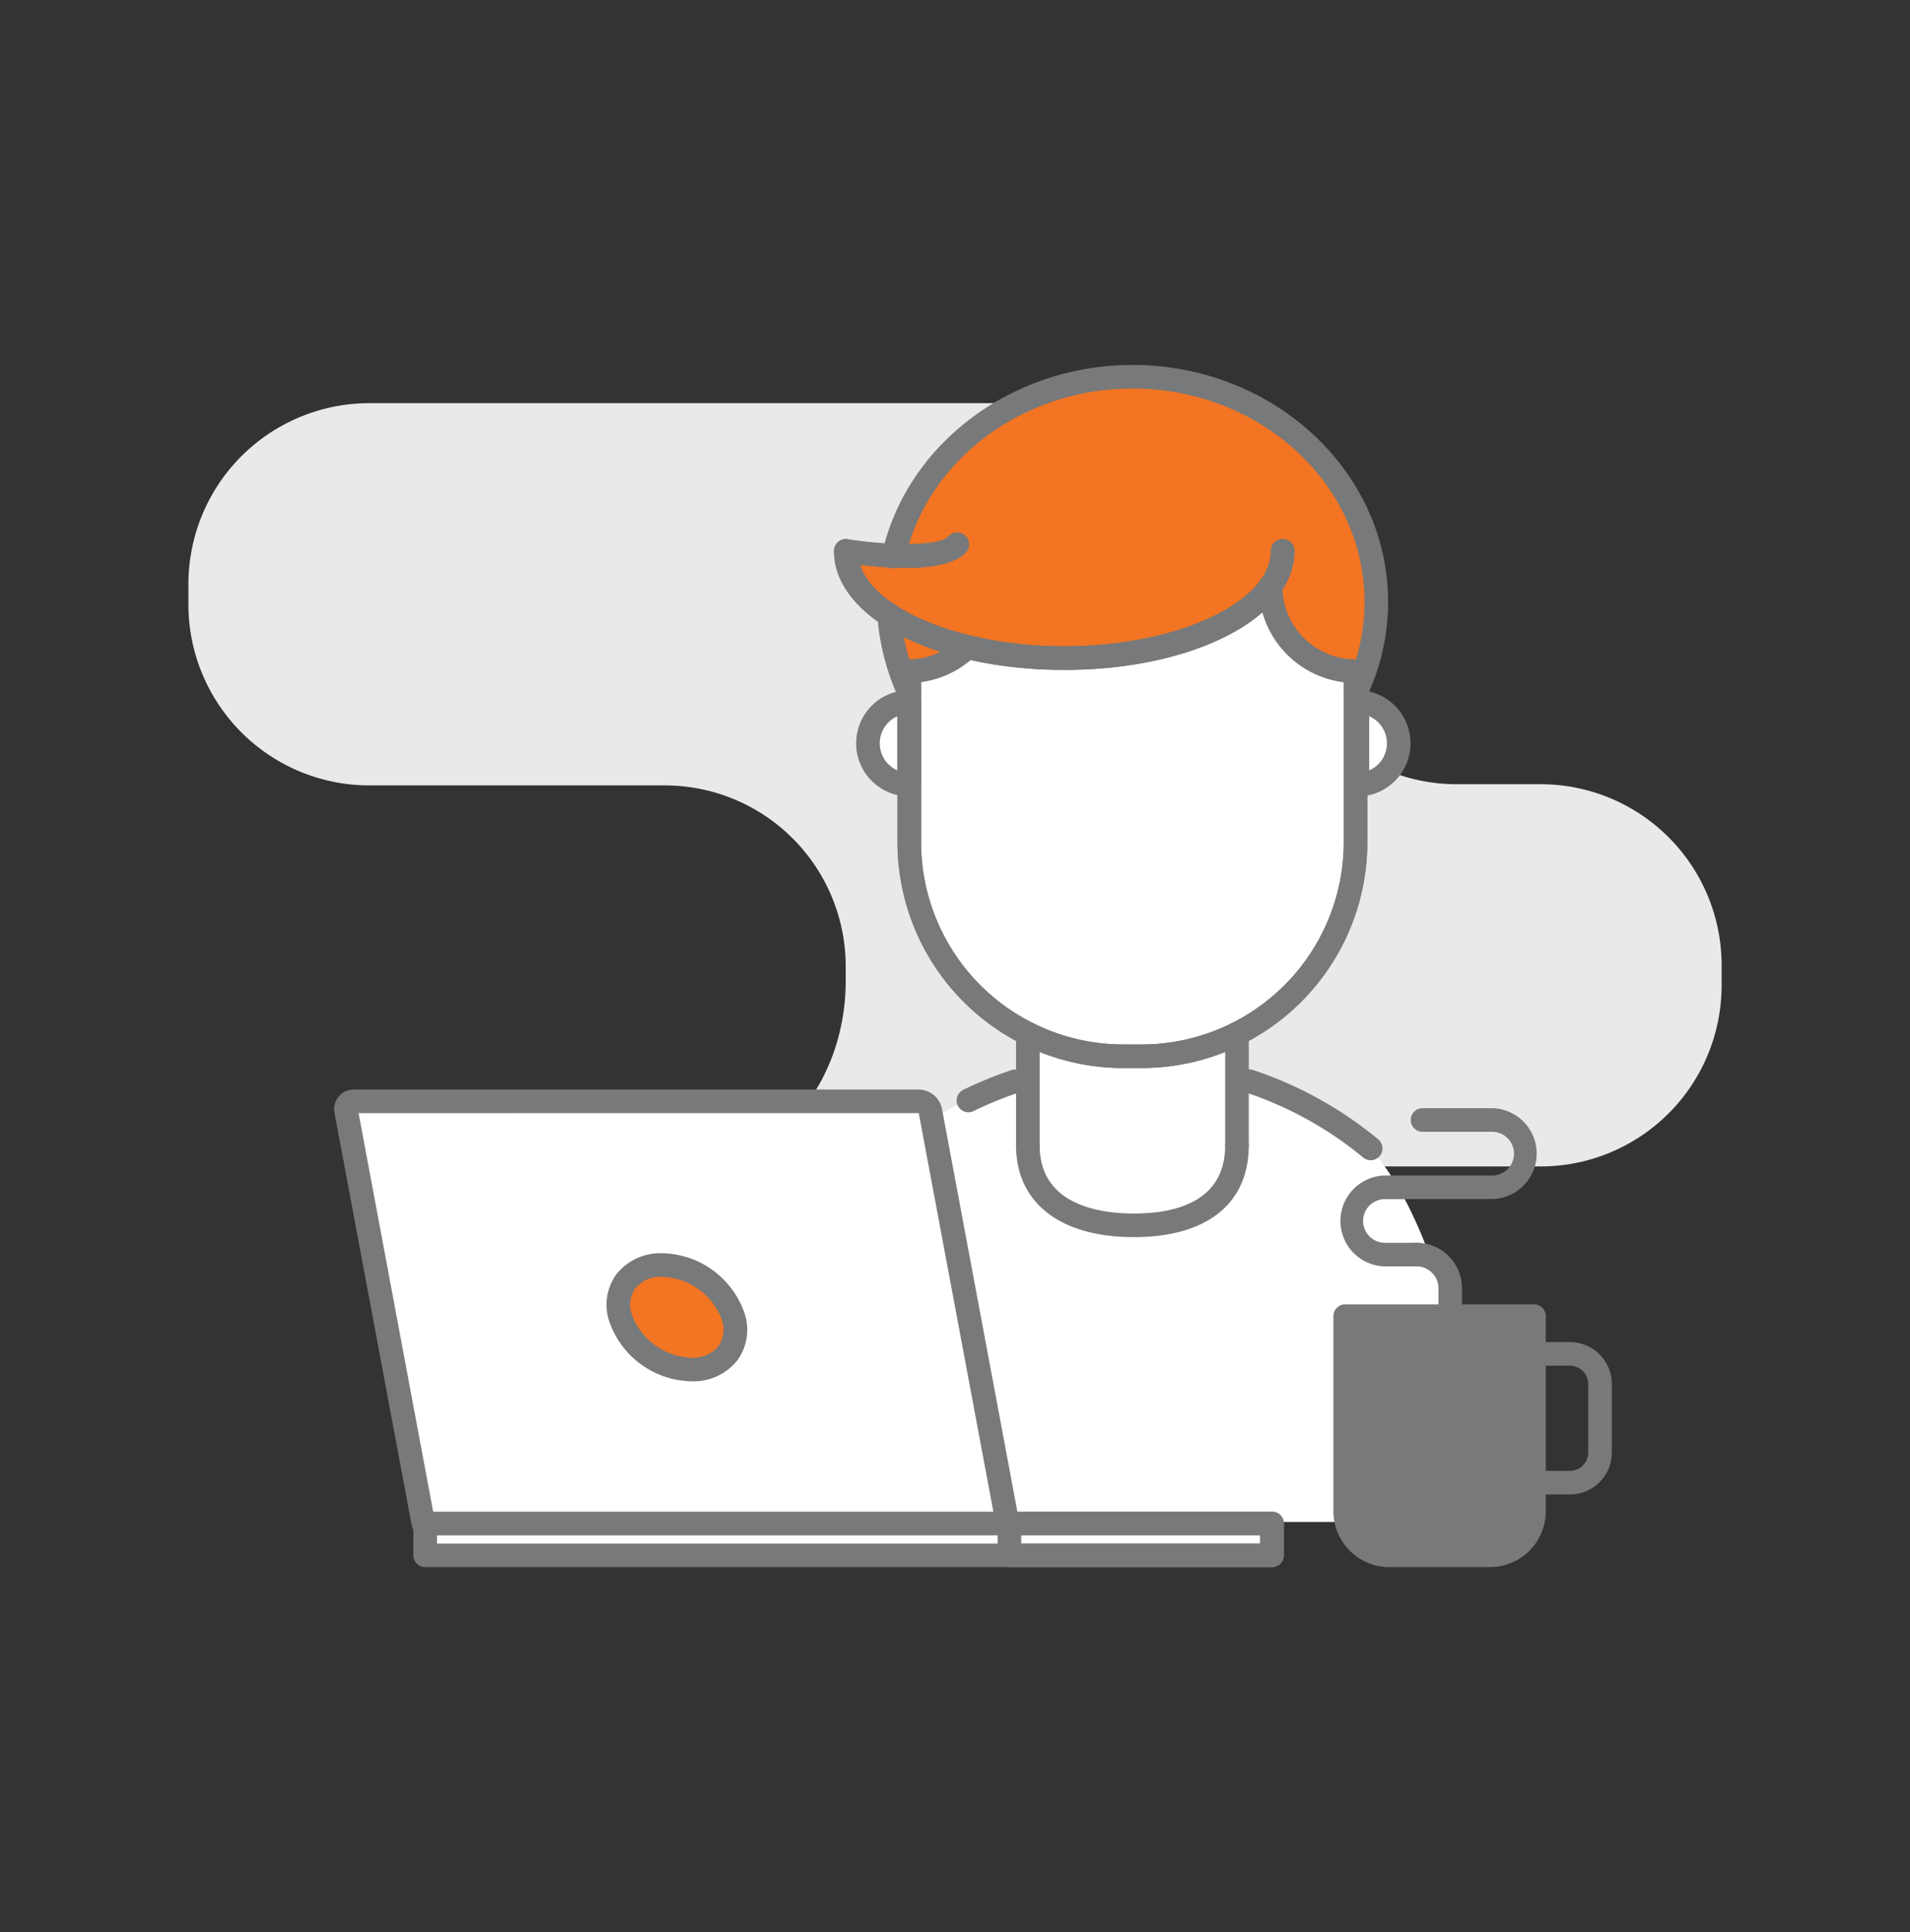 <?xml version="1.0" encoding="UTF-8"?> <svg xmlns="http://www.w3.org/2000/svg" id="Capa_1" data-name="Capa 1" width="89" height="90" viewBox="0 0 89 90"><rect x="0" y="0" width="89" height="90" fill="#333333" stroke="none"/><defs><style>.cls-1{fill:#e8e9e8;}.cls-2{fill:#f37422;}.cls-3{fill:#fff;}.cls-4{fill:#78797a;}</style></defs><title>pp_plan-sueldo</title><path class="cls-1" d="M39.408,45.678c0,4.626-3.041,8.41-6.761,8.41-3.718,0-6.76,3.784-6.76,8.409v.986a8.435,8.435,0,0,0,8.411,8.41H47.261a8.434,8.434,0,0,0,8.41-8.41V62.746a8.435,8.435,0,0,1,8.411-8.411h7.73a8.434,8.434,0,0,0,8.41-8.409v-.986a8.435,8.435,0,0,0-8.41-8.409H67.851a8.435,8.435,0,0,1-8.411-8.412v-.929A8.433,8.433,0,0,0,51.03,18.781H17.188a8.433,8.433,0,0,0-8.409,8.41v.985a8.433,8.433,0,0,0,8.409,8.41H30.998a8.434,8.434,0,0,1,8.41,8.409Z"></path><path class="cls-2" d="M57.062,18.286S45.833,14.29,41.765,25.56H39.491s.359,4.168,7.172,4.902a16.668,16.668,0,0,0,12.244-2.852s.239,3.215,4.807,3.657C63.713,31.266,66.898,23.101,57.062,18.286Z"></path><path class="cls-2" d="M41.407,28.594s-.225,2.755,1.055,3.011l2.664-1.383Z"></path><path class="cls-3" d="M16.438,51.328c.41.051,26.588,0,26.588,0L47.021,70.744l11.987.307v1.486H19.921V71.153L16.182,52.25Z"></path><path class="cls-3" d="M42.462,31.605l-.092,1.219s-3.856.881-.55,3.75l.55.527s-.723,8.233,5.525,11.204l-.042,1.884a17.219,17.219,0,0,0-4.594,2.061l3.712,18.647H62.697V61.361h4.815s-1.846-7.779-5.38-9.06l-4.452-2.112-.042-1.884s4.2-1.689,5.594-7.684V36.83s3.819-1.383.285-4.406l-.285-.82s-3.516-.91-3.793-3.708a21.771,21.771,0,0,1-15.082,2.171Z"></path><path class="cls-4" d="M46.951,71.526a.55.55,0,0,1-.54-.449L42.811,51.848c.002.01-.006.004-.011.002l-26.091.002L20.27,70.875a.55.55,0,0,1-1.081.202l-3.601-19.23a.912.912,0,0,1,.909-1.095H42.816a1.123,1.123,0,0,1,1.076.893L47.492,70.875a.55.55,0,0,1-.541.651Z"></path><path class="cls-4" d="M59.273,73H19.812a.55.55,0,0,1-.55-.55V70.968a.55.55,0,0,1,.55-.55H59.273a.55.55,0,0,1,.55.55v1.482A.55.55,0,0,1,59.273,73ZM20.362,71.9h38.361v-.382h-38.361Z"></path><path class="cls-4" d="M59.273,73H47.035a.55.55,0,0,1-.55-.55V70.968a.55.55,0,0,1,.55-.55H59.273a.55.55,0,0,1,.55.55v1.482A.55.55,0,0,1,59.273,73ZM47.585,71.9H58.723v-.382H47.585Z"></path><path class="cls-4" d="M32.219,64.344a4.13,4.13,0,0,1-3.838-2.818,2.426,2.426,0,0,1,.342-2.171,2.614,2.614,0,0,1,2.12-.976h.019a4.13,4.13,0,0,1,3.838,2.818,2.425,2.425,0,0,1-.342,2.171,2.614,2.614,0,0,1-2.12.977Z"></path><path class="cls-4" d="M42.37,37.101a2.476,2.476,0,0,1,0-4.952.55.55,0,0,1,.55.55v3.852A.55.55,0,0,1,42.37,37.101ZM41.82,33.364a1.376,1.376,0,0,0,0,2.523Z"></path><path class="cls-4" d="M63.164,32.823a.55.55,0,0,1-.495-.788,9.182,9.182,0,0,0,.912-3.999c0-5.479-4.851-9.936-10.814-9.936-5.119,0-9.575,3.34-10.596,7.942a.55.55,0,0,1-1.074-.238C42.228,20.702,47.136,17,52.767,17c6.569,0,11.913,4.951,11.913,11.036a10.272,10.272,0,0,1-1.02,4.475A.55.55,0,0,1,63.164,32.823Z"></path><path class="cls-4" d="M42.37,32.824a.55.55,0,0,1-.496-.312,11.002,11.002,0,0,1-.99-3.82.55.55,0,1,1,1.096-.085,10.027,10.027,0,0,0,.885,3.429.55.55,0,0,1-.495.788Z"></path><path class="cls-4" d="M57.639,53.893a.55.55,0,0,1-.55-.55v-5.191a.55.55,0,1,1,1.1,0v5.191A.55.55,0,0,1,57.639,53.893Z"></path><path class="cls-4" d="M47.895,53.893a.55.55,0,0,1-.55-.55V48.152a.55.55,0,1,1,1.1,0v5.191A.55.55,0,0,1,47.895,53.893Z"></path><path class="cls-4" d="M53.198,49.753h-.862A10.528,10.528,0,0,1,41.82,39.237V31.62a.55.55,0,1,1,1.1,0v7.617a9.427,9.427,0,0,0,9.416,9.416h.862a9.427,9.427,0,0,0,9.416-9.416V31.62a.55.55,0,0,1,1.1,0v7.617A10.528,10.528,0,0,1,53.198,49.753Z"></path><path class="cls-4" d="M53.198,49.753h-.862A10.528,10.528,0,0,1,41.82,39.237V31.62a.55.55,0,1,1,1.1,0v7.617a9.427,9.427,0,0,0,9.416,9.416h.862a9.427,9.427,0,0,0,9.416-9.416V31.62a.55.55,0,0,1,1.1,0v7.617A10.528,10.528,0,0,1,53.198,49.753Z"></path><path class="cls-4" d="M49.59,31.206c-6.016,0-10.728-2.435-10.728-5.544a.55.55,0,0,1,.637-.543c1.939.312,4.289.333,4.697-.132a.55.55,0,0,1,.827.725c-.836.952-3.466.783-4.954.598.704,2.115,4.778,3.795,9.521,3.795,5.219,0,9.629-2.035,9.629-4.444a.55.55,0,1,1,1.1,0C60.318,28.771,55.606,31.206,49.59,31.206Z"></path><path class="cls-4" d="M63.164,31.816A4.516,4.516,0,0,1,58.653,27.305a.55.55,0,1,1,1.1,0,3.415,3.415,0,0,0,3.411,3.411.55.55,0,0,1,0,1.1Z"></path><path class="cls-4" d="M42.315,31.816a.55.55,0,1,1,0-1.1,3.407,3.407,0,0,0,2.26-.856.55.55,0,1,1,.729.823A4.505,4.505,0,0,1,42.315,31.816Z"></path><path class="cls-4" d="M49.59,31.206c-6.016,0-10.728-2.435-10.728-5.544a.55.55,0,0,1,.637-.543c1.939.312,4.289.333,4.697-.132a.55.55,0,0,1,.827.725c-.836.952-3.466.783-4.954.598.704,2.115,4.778,3.795,9.521,3.795,5.219,0,9.629-2.035,9.629-4.444a.55.55,0,1,1,1.1,0C60.318,28.771,55.606,31.206,49.59,31.206Z"></path><path class="cls-4" d="M63.25,37.101a.55.55,0,0,1-.55-.55v-3.852a.55.55,0,0,1,.55-.55,2.476,2.476,0,1,1,0,4.952Zm.55-3.737v2.523a1.376,1.376,0,0,0,0-2.523Z"></path><path class="cls-4" d="M63.87,54.047a.547.547,0,0,1-.349-.126,16.964,16.964,0,0,0-5.49-3.037A.55.55,0,0,1,58.376,49.84a18.061,18.061,0,0,1,5.844,3.233.55.55,0,0,1-.35.974Z"></path><path class="cls-4" d="M45.128,51.812a.55.55,0,0,1-.243-1.044A18.034,18.034,0,0,1,47.158,49.84a.55.55,0,0,1,.345,1.044,16.909,16.909,0,0,0-2.133.871A.548.548,0,0,1,45.128,51.812Z"></path><path class="cls-4" d="M52.836,57.628c-3.439,0-5.492-1.6-5.492-4.281a.55.55,0,1,1,1.1,0c0,2.768,2.752,3.181,4.392,3.181,1.94,0,4.253-.552,4.253-3.181a.55.55,0,1,1,1.1,0C58.189,56.068,56.238,57.628,52.836,57.628Z"></path><path class="cls-4" d="M69.426,73H64.735a2.605,2.605,0,0,1-2.602-2.602v-9.089a.55.55,0,0,1,.55-.55h8.796a.55.55,0,0,1,.55.55v9.089A2.605,2.605,0,0,1,69.426,73Z"></path><path class="cls-4" d="M73.158,69.615H71.478a.55.55,0,0,1,0-1.1h1.679a.85.85,0,0,0,.849-.849V64.467a.85.85,0,0,0-.849-.849H71.478a.55.55,0,0,1,0-1.1h1.679a1.951,1.951,0,0,1,1.949,1.949v3.198A1.951,1.951,0,0,1,73.158,69.615Z"></path><path class="cls-4" d="M65.96,58.991h-1.428a2.117,2.117,0,0,1-.002-4.233l1.017-0.0 0,1.1h-1.015a1.017,1.017,0,0,0,.002,2.034l1.426 0a.55.55,0,0,1-0,1.1Z"></path><path class="cls-4" d="M65.461,55.855V54.756h4.071a1.017,1.017,0,0,0-.002-2.034l-3.243-0a.55.55,0,0,1,0-1.1h3.245a2.117,2.117,0,0,1,.002,4.233Z"></path><path class="cls-4" d="M67.576,61.842a.55.55,0,0,1-.55-.55V60.007a1.019,1.019,0,0,0-1.013-1.017l-.139-0a.55.55,0,0,1,.001-1.1h.14a2.122,2.122,0,0,1,2.111,2.117V61.292A.55.55,0,0,1,67.576,61.842Z"></path><path class="cls-2" d="M30.861,59.478a1.52,1.52,0,0,0-1.259.537,1.354,1.354,0,0,0-.164,1.209,3.067,3.067,0,0,0,2.781,2.02v.55l.013-.55a1.511,1.511,0,0,0,1.246-.537,1.354,1.354,0,0,0,.164-1.209A3.066,3.066,0,0,0,30.861,59.478Z"></path></svg> 